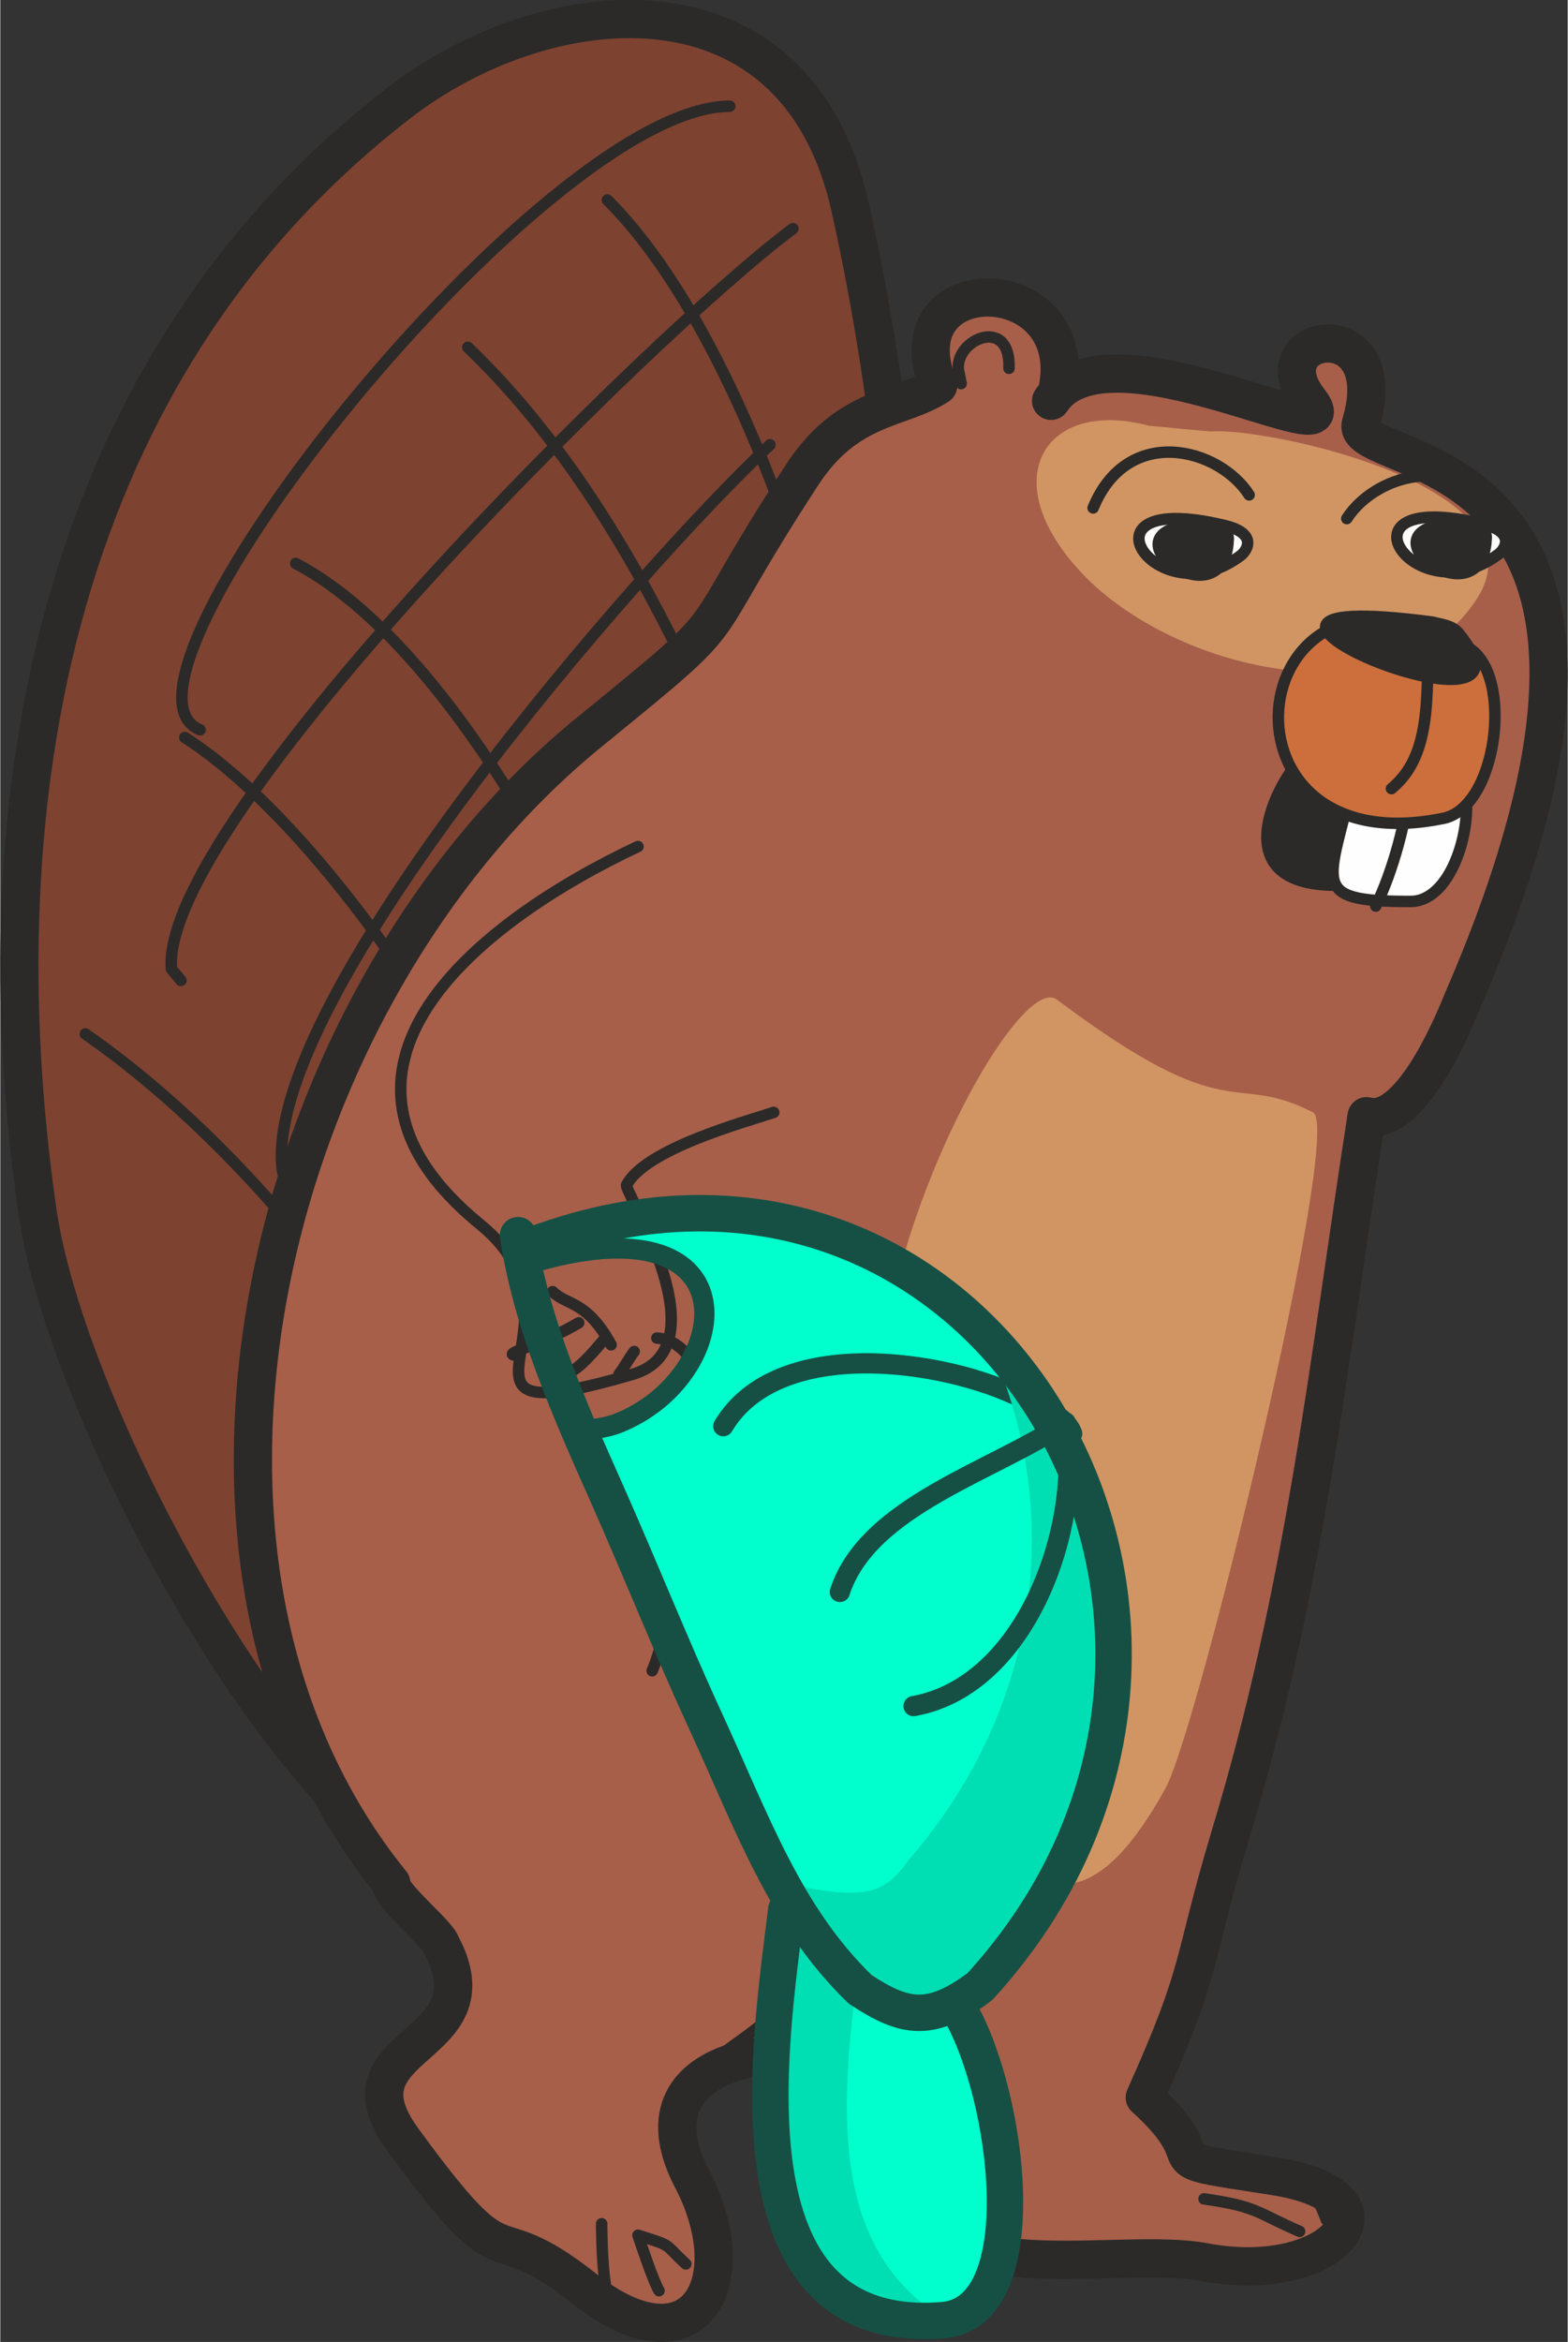 <?xml version="1.0" encoding="UTF-8" standalone="no"?>
<svg
   xmlns:dc="http://purl.org/dc/elements/1.1/"
   xmlns:cc="http://creativecommons.org/ns#"
   xmlns:rdf="http://www.w3.org/1999/02/22-rdf-syntax-ns#"
   xmlns:svg="http://www.w3.org/2000/svg"
   xmlns="http://www.w3.org/2000/svg"
   xmlns:sodipodi="http://sodipodi.sourceforge.net/DTD/sodipodi-0.dtd"
   xmlns:inkscape="http://www.inkscape.org/namespaces/inkscape"
   inkscape:version="1.0 (4035a4fb49, 2020-05-01)"
   sodipodi:docname="2021-CH-07a_taskbody_beaverhand.svg"
   id="svg3471"
   viewBox="0 0 819.647 1224.347"
   style="clip-rule:evenodd;fill-rule:evenodd;image-rendering:optimizeQuality;shape-rendering:geometricPrecision;text-rendering:geometricPrecision"
   version="1.1"
   height="1.205in"
   width="0.807in"
   xml:space="preserve"
   inkscape:export-filename="C:\Users\Susanne Datzko\Desktop\Informatik-Biber\github\2021\1_swiss_workshop\2021-CH-07a_Calculating_With_Hats\graphics\2021-CH-07a_beavers.png"
   inkscape:export-xdpi="300"
   inkscape:export-ydpi="300"><rect x="0" y="0" width="819.647" height="1224.347" fill="#333333" stroke="none"/><sodipodi:namedview
   inkscape:current-layer="_1128255232"
   showgrid="false"
   id="namedview3473"
   inkscape:window-height="987"
   inkscape:window-width="1680"
   inkscape:pageshadow="2"
   inkscape:pageopacity="0"
   guidetolerance="10"
   gridtolerance="10"
   objecttolerance="10"
   borderopacity="1"
   bordercolor="#666666"
   pagecolor="#ffffff"
   inkscape:document-rotation="0"
   inkscape:snap-global="false"
   inkscape:zoom="1.4186656"
   inkscape:cx="-110.59995"
   inkscape:cy="108.70646"
   inkscape:window-x="-8"
   inkscape:window-y="222"
   inkscape:window-maximized="1"
   fit-margin-top="0"
   fit-margin-left="0"
   fit-margin-right="0"
   fit-margin-bottom="0" />
 <defs
   id="defs2260">
  <style
   id="style2258"
   type="text/css">
   <![CDATA[
    .str1 {stroke:#2B2A29;stroke-width:6;stroke-linecap:round;stroke-linejoin:round}
    .str0 {stroke:#2B2A29;stroke-width:20;stroke-linecap:round;stroke-linejoin:round}
    .str3 {stroke:#E31E24;stroke-width:60;stroke-linecap:round;stroke-linejoin:round}
    .str2 {stroke:#E31E24;stroke-width:60;stroke-dasharray:60 60}
    .fil5 {fill:none}
    .fil19 {fill:#009846}
    .fil6 {fill:#2B2A29}
    .fil9 {fill:#748187}
    .fil11 {fill:#7E4230}
    .fil8 {fill:#96A7B1}
    .fil12 {fill:#A75F4A}
    .fil16 {fill:#B8C8BA}
    .fil15 {fill:#CC6F3C}
    .fil13 {fill:#D19563}
    .fil3 {fill:#EF7F1A}
    .fil10 {fill:#FCD5A6}
    .fil14 {fill:#FEFEFE}
    .fil7 {fill:#0A592C}
    .fil17 {fill:#8B998D}
    .fil2 {fill:#9D6432}
    .fil1 {fill:#BEBC9B}
    .fil0 {fill:#E1E0D1}
    .fil18 {fill:#E2E7E3}
    .fil4 {fill:#FBCCA2}
   ]]>
  </style>
 </defs>
 <g
   id="Layer_x0020_1"
   transform="translate(-1844.423,-194.165)">
  <g
   id="_1128255232">
   
   
   
   
   
   
   
   
   
   
   
   
   
   
   
   
   
   
   
   
   
   <g
   id="g3061"
   transform="translate(400.896,-696.294)">
    <g
   id="g3007">
     <path
   id="path2985"
   d="m 1664,1868 c -86,-53 -187,-247 -201,-344 -31,-215 9,-443 192,-582 78,-58 205,-69 233,57 45,201 52,491 -48,675 -27,50 -97,192 -150,211 -33,12 -1,-1 -26,-17 z"
   class="fil11 str0" />
     <path
   id="path2987"
   d="m 1825,946 c -97,0 -337,302 -277,326"
   class="fil5 str1" />
     <path
   id="path2989"
   d="m 1858,1010 c -75,56 -331,310 -325,387 l 5,6"
   class="fil5 str1" />
     <path
   id="path2991"
   d="m 1846,1123 c -69,65 -266,291 -255,379 2,12 12,9 20,6"
   class="fil5 str1" />
     <path
   id="path2993"
   d="m 1894,1241 c -90,84 -230,260 -273,373 3,1 6,-4 8,-5"
   class="fil5 str1" />
     <path
   id="path2995"
   d="m 1869,1395 c -69,81 -159,240 -185,343"
   class="fil5 str1" />
     <path
   id="path2997"
   d="m 1488,1431 c 108,75 215,226 241,356 l 2,14"
   class="fil5 str1" />
     <path
   id="path2999"
   d="m 1540,1276 c 89,57 208,251 208,352"
   class="fil5 str1" />
     <path
   id="path3001"
   d="m 1598,1185 c 93,49 182,236 206,335"
   class="fil5 str1" />
     <path
   id="path3003"
   d="m 1688,1072 c 73,70 120,172 156,265"
   class="fil5 str1" />
     <path
   id="path3005"
   d="m 1761,995 c 61,61 106,191 124,275"
   class="fil5 str1" />
    </g>
    <g
   id="g3059">
     <path
   id="path3009"
   d="m 1648,1875 c -137,-169 -67,-464 105,-603 81,-66 49,-40 109,-132 24,-38 52,-35 72,-48 -25,-63 77,-61 62,4 l -3,4 c 29,-44 159,31 135,0 -28,-36 45,-48 27,12 -7,25 182,5 53,302 -6,15 -28,66 -50,60 -20,129 -32,246 -71,375 -21,70 -14,69 -45,138 42,38 -4,30 67,41 72,11 31,58 -36,45 -44,-8 -132,15 -157,-32 0,0 17,-51 -4,-63 -45,-26 -142,-17 -107,51 29,55 1,103 -56,58 -53,-42 -36,3 -95,-78 -38,-52 50,-46 20,-102 -2,-6 -27,-26 -26,-32 z"
   class="fil12 str0" />
     <path
   id="path3011"
   d="m 1802,1982 c 18,-28 92,-42 73,-131 0,0 -2,-15 0,-17"
   class="fil5 str1" />
     <path
   id="path3013"
   d="m 1777,1333 c -83,39 -182,117 -82,198 62,51 -35,111 79,78 48,-14 -4,-95 -3,-99 10,-19 62,-33 77,-38"
   class="fil5 str1" />
     <path
   id="path3015"
   d="m 2130,1472 c -43,-22 -42,10 -134,-59 -22,-16 -109,148 -91,245 11,57 60,328 148,167 17,-31 93,-345 77,-353 z"
   class="fil13" />
     <path
   id="path3017"
   d="m 2044,1113 c -56,-15 -83,31 -30,82 52,49 162,71 202,8 36,-58 -109,-89 -139,-87 -3,0 -32,-3 -33,-3 z"
   class="fil13" />
     <path
   id="path3019"
   d="m 1971,1083 c 1,-29 -31,-14 -26,3 l 1,5"
   class="fil5 str1" />
     <path
   id="path3021"
   d="m 2083,1165 c -80,-19 -35,49 9,16 4,-3 9,-12 -9,-16 z"
   class="fil14 str1" />
     <path
   id="path3023"
   d="m 2065.637,1164.912 c -46,5 18,51 20,8 1,-7 -11,-9 -20,-8 z"
   class="fil6 str1" />
     <path
   id="path3025"
   d="m 2015,1156 c 18.102,-44.084 65.923,-31.318 81.582,-6.816"
   class="fil5 str1"
   sodipodi:nodetypes="cc" />
     <path
   id="path3027"
   d="m 2123,1289 c -4.832,0.471 -55.049,78.314 43,62 31,-30 7,-76 -43,-62 z"
   class="fil6 str1"
   sodipodi:nodetypes="ccc" />
     <path
   id="path3029"
   d="m 2151.142,1297.371 c -12.569,55.606 -24.597,64.343 29.532,64.349 21.375,0.353 32.242,-37.222 29.048,-56.269 -13.873,-6.966 -56.141,-19.83 -58.581,-8.08 z"
   class="fil14 str1" />
     <path
   id="path3031"
   d="m 2180.756,1297.393 c -1.129,20.192 -9.188,49.159 -17.946,66.745"
   class="fil5 str1" />
     <path
   id="path3033"
   d="m 2211.139,1229.026 c -117.941,-67.37 -140.746,114.489 -14.047,89.459 29.432,-4.401 38.243,-75.557 14.047,-89.459 z"
   class="fil15 str1" />
     <path
   id="path3035"
   d="m 2190.106,1219.857 c -0.331,36.856 1.395,66.014 -19.102,82.88"
   class="fil5 str1"
   sodipodi:nodetypes="cc" />
     <path
   id="path3037"
   d="m 2192.548,1215.702 c -155.263,-20.603 67.634,71.798 13.526,5.667 -3.549,-4.048 -8.126,-4.231 -13.526,-5.667 z"
   class="fil6 str1" />
     
     
     
     <path
   id="path3045"
   d="m 1746,1582 c -20,12 -44,17 -31,17"
   class="fil5 str1" />
     <path
   id="path3047"
   d="m 1759,1591 c -16,19 -14,13 -28,25"
   class="fil5 str1" />
     <path
   id="path3049"
   d="m 1775,1597 c -3,4 -5,8 -8,12"
   class="fil5 str1" />
     <path
   id="path3051"
   d="m 1758,2053 c 0,2 0,59 11,39"
   class="fil5 str1" />
     <path
   id="path3053"
   d="m 1788,2088 c -3,-5 -9,-23 -11,-29 19,6 13,4 25,15"
   class="fil5 str1" />
     <path
   id="path3055"
   d="m 2073,2040 c 28,4 27,7 50,17"
   class="fil5 str1" />
     <path
   id="path3057"
   d="m 2119,2028 c 12,10 13,10 18,23"
   class="fil5 str1" />
    <path
   class="fil14 str1"
   d="m 2217.908,1164.227 c -80,-19 -35,49 9,16 4,-3 9,-12 -9,-16 z"
   id="path3021-4"
   style="clip-rule:evenodd;fill:#fefefe;fill-rule:evenodd;stroke:#2b2a29;stroke-width:6;stroke-linecap:round;stroke-linejoin:round;image-rendering:optimizeQuality;shape-rendering:geometricPrecision;text-rendering:geometricPrecision" /><path
   class="fil6 str1"
   d="m 2200.545,1164.14 c -46,5 18,51 20,8 1,-7 -11,-9 -20,-8 z"
   id="path3023-2"
   style="clip-rule:evenodd;fill:#2b2a29;fill-rule:evenodd;stroke:#2b2a29;stroke-width:6;stroke-linecap:round;stroke-linejoin:round;image-rendering:optimizeQuality;shape-rendering:geometricPrecision;text-rendering:geometricPrecision" /><path
   sodipodi:nodetypes="cc"
   class="fil5 str1"
   d="m 2229.237,1168.39 c -18.102,-44.084 -65.923,-31.318 -81.582,-6.816"
   id="path3025-8"
   style="clip-rule:evenodd;fill:none;fill-rule:evenodd;stroke:#2b2a29;stroke-width:6;stroke-linecap:round;stroke-linejoin:round;image-rendering:optimizeQuality;shape-rendering:geometricPrecision;text-rendering:geometricPrecision" /></g>
   </g>
   
   
   
   
   
   
   
   
   
   
   
   
   
   
   
   
   
   
   
   
   
   
   
   
   
   
   
   
   
   
   
   
   
   
   
   
   
   
   
   
   
   
   
   
   
   
   
   
   
   
   
   
   
   
   
   
   
   
   
   
   
   
   
   
   
   
   
   
   
   
   
   
   
   
   
   
   
   
   
   
   
   
   
   
   
   
   
   
  <g
   id="g1712-5"
   style="clip-rule:evenodd;fill-rule:evenodd;image-rendering:optimizeQuality;shape-rendering:geometricPrecision;text-rendering:geometricPrecision"
   transform="matrix(-0.268,-0.963,-0.963,0.268,3580.154,1419.251)"><path
     id="path3101-3"
     d="m 713,1250 c 19,-15 56,-31 75,-11 l 2,1"
     class="fil5 str1" /><path
     id="path3103-7"
     d="m 883,1225 c 26,6 26,17 35,22"
     class="fil5 str1" /><path
     id="path3105-1"
     d="m 609,1139 c -21,-25 -42,-4 -28,9"
     class="fil5 str1" /><path
     id="path3107-5"
     d="m 831,1179 c 14,4 43,4 49,22"
     class="fil5 str1" /><path
     style="font-variation-settings:normal;opacity:1;vector-effect:none;fill:#00ffcc;fill-opacity:1;stroke:none;stroke-width:10.583;stroke-linecap:round;stroke-linejoin:round;stroke-miterlimit:4;stroke-dasharray:none;stroke-dashoffset:0;stroke-opacity:1;paint-order:markers fill stroke;stop-color:#000000;stop-opacity:1"
     d="m 574,1215.848 c -62.959,25.93 -206.713,93.299 -228.958,-21.276 -9.36,-48.207 114.904,-61.999 165.037,-49.342"
     id="path1476-0"
     sodipodi:nodetypes="csc" /><path
     id="path1474-1-4"
     style="font-variation-settings:normal;clip-rule:evenodd;opacity:1;vector-effect:none;fill:#00ffcc;fill-opacity:1;fill-rule:evenodd;stroke:none;stroke-width:1;stroke-linecap:round;stroke-linejoin:round;stroke-miterlimit:4;stroke-dasharray:none;stroke-dashoffset:0;stroke-opacity:1;paint-order:markers fill stroke;image-rendering:optimizeQuality;shape-rendering:geometricPrecision;text-rendering:geometricPrecision;stop-color:#000000;stop-opacity:1"
     d="m 68.316,95.082 c -7.287,-0.021 -14.878,3.407 -19.894,10.954 -1.241,1.545 -1.448,2.484 0.438,6.039 4.605,2.948 9.662,3.244 15.524,4.189 4.006,0.646 8.04,1.078 12.047,1.672 1.078,0.16 2.182,0.325 3.299,0.473 -0.051,-0.637 -0.188,-1.275 -0.123,-1.91 0.625,-6.153 8.781,-9.582 8.781,1.605 l 0.018,0.77 c 0.252,-0.016 0.501,-0.045 0.752,-0.068 1.418,-15.2 -9.212,-23.69 -20.842,-23.723 z"
     transform="matrix(10.583,0,0,10.583,0,-0.093)"
     sodipodi:nodetypes="cccsscscccsc" /><path
     style="font-variation-settings:normal;opacity:1;vector-effect:none;fill:none;fill-opacity:1;stroke:#165044;stroke-width:10.583;stroke-linecap:round;stroke-linejoin:round;stroke-miterlimit:4;stroke-dasharray:none;stroke-dashoffset:0;stroke-opacity:1;paint-order:markers fill stroke;stop-color:#000000;stop-opacity:1"
     d="m 773.621,1005.056 c 10.303,0.765 18.101,12.779 24.764,20.132 30.617,33.791 66.25,114.463 27.901,154.681"
     id="path1534-3" /><path
     id="path1474-1-5-1"
     style="font-variation-settings:normal;clip-rule:evenodd;opacity:1;vector-effect:none;fill:#00deb3;fill-opacity:1;fill-rule:evenodd;stroke:none;stroke-width:1;stroke-linecap:round;stroke-linejoin:round;stroke-miterlimit:4;stroke-dasharray:none;stroke-dashoffset:0;stroke-opacity:1;paint-order:markers fill stroke;image-rendering:optimizeQuality;shape-rendering:geometricPrecision;text-rendering:geometricPrecision;stop-color:#000000;stop-opacity:1"
     d="m 68.316,95.082 c -7.287,-0.021 -14.877,3.407 -19.893,10.953 -1.241,1.545 -1.448,2.483 0.438,6.039 2.323,1.487 4.76,2.298 7.357,2.859 -0.27,-0.154 -0.539,-0.315 -0.807,-0.486 -1.886,-3.556 -1.678,-4.494 -0.438,-6.039 5.016,-7.546 12.608,-10.974 19.895,-10.953 1.46,0.004 2.904,0.141 4.311,0.408 -3.241,-1.818 -6.995,-2.77 -10.863,-2.781 z m 20.855,18.672 c -0.394,0.242 -0.766,0.564 -1.113,0.93 0.209,0.944 0.33,2.073 0.33,3.42 l 0.018,0.77 c 0.252,-0.016 0.501,-0.045 0.752,-0.068 0.166,-1.777 0.16,-3.46 0.014,-5.051 z"
     transform="matrix(10.583,0,0,10.583,0,-0.093)" /><path
     style="font-variation-settings:normal;opacity:1;vector-effect:none;fill:none;fill-opacity:1;stroke:#165044;stroke-width:10.583;stroke-linecap:round;stroke-linejoin:round;stroke-miterlimit:4;stroke-dasharray:none;stroke-dashoffset:0;stroke-opacity:1;paint-order:markers fill stroke;stop-color:#000000;stop-opacity:1"
     d="m 658.55,1123.223 c -5.69,-60.338 67.867,-110.926 121.674,-116.417 -14.523,42.003 -14.06,111.199 -53.821,137.55"
     id="path1536-6" /><path
     id="path1476-7-9"
     style="font-variation-settings:normal;clip-rule:evenodd;opacity:1;vector-effect:none;fill:#00deb3;fill-opacity:1;fill-rule:evenodd;stroke:none;stroke-width:1;stroke-linecap:round;stroke-linejoin:round;stroke-miterlimit:4;stroke-dasharray:none;stroke-dashoffset:0;stroke-opacity:1;paint-order:markers fill stroke;image-rendering:optimizeQuality;shape-rendering:geometricPrecision;text-rendering:geometricPrecision;stop-color:#000000;stop-opacity:1"
     d="m 51.486,111.855 c -5.964,2.42 -13.502,6.015 -18.89,0.889 0.005,0.046 -0.001,0.092 0.008,0.139 2.102,10.826 15.685,4.461 21.634,2.011 z"
     transform="matrix(10.583,0,0,10.583,0,-0.093)"
     sodipodi:nodetypes="ccccc" /><path
     style="font-variation-settings:normal;opacity:1;vector-effect:none;fill:none;fill-opacity:1;stroke:#165044;stroke-width:19.05;stroke-linecap:round;stroke-linejoin:round;stroke-miterlimit:4;stroke-dasharray:none;stroke-dashoffset:0;stroke-opacity:1;paint-order:markers fill stroke;stop-color:#000000;stop-opacity:1"
     d="M 943.644,1257.085 C 972,998.307 642.984,912.88 507.892,1129.188 c -11.636,29.861 -5.597,42.407 15.461,60.658 47.061,27.647 98.649,30.931 158.047,40.504 42.395,6.832 85.074,11.4 127.479,17.684 45.885,6.8 96.118,14.334 142.422,8.488"
     id="path1474-9"
     sodipodi:nodetypes="cccssc" /><path
     sodipodi:nodetypes="csc"
     id="path1476-6-4"
     d="m 574,1215.848 c -62.959,25.93 -206.713,93.299 -228.958,-21.276 -9.36,-48.207 103.036,-64.636 153.168,-51.979"
     style="font-variation-settings:normal;clip-rule:evenodd;opacity:1;vector-effect:none;fill:none;fill-opacity:1;fill-rule:evenodd;stroke:#165044;stroke-width:19.05;stroke-linecap:round;stroke-linejoin:round;stroke-miterlimit:4;stroke-dasharray:none;stroke-dashoffset:0;stroke-opacity:1;paint-order:markers fill stroke;image-rendering:optimizeQuality;shape-rendering:geometricPrecision;text-rendering:geometricPrecision;stop-color:#000000;stop-opacity:1" /><path
     style="font-variation-settings:normal;opacity:1;vector-effect:none;fill:none;fill-opacity:1;stroke:#165044;stroke-width:10.583;stroke-linecap:round;stroke-linejoin:round;stroke-miterlimit:4;stroke-dasharray:none;stroke-dashoffset:0;stroke-opacity:1;paint-order:markers fill stroke;stop-color:#000000;stop-opacity:1"
     d="m 843.901,1254.046 c -0.467,-7.074 -2.117,-14.168 -1.401,-21.221 6.613,-65.114 92.924,-101.419 92.924,16.977"
     id="path1478-7" /></g></g>
  
 </g>
</svg>
